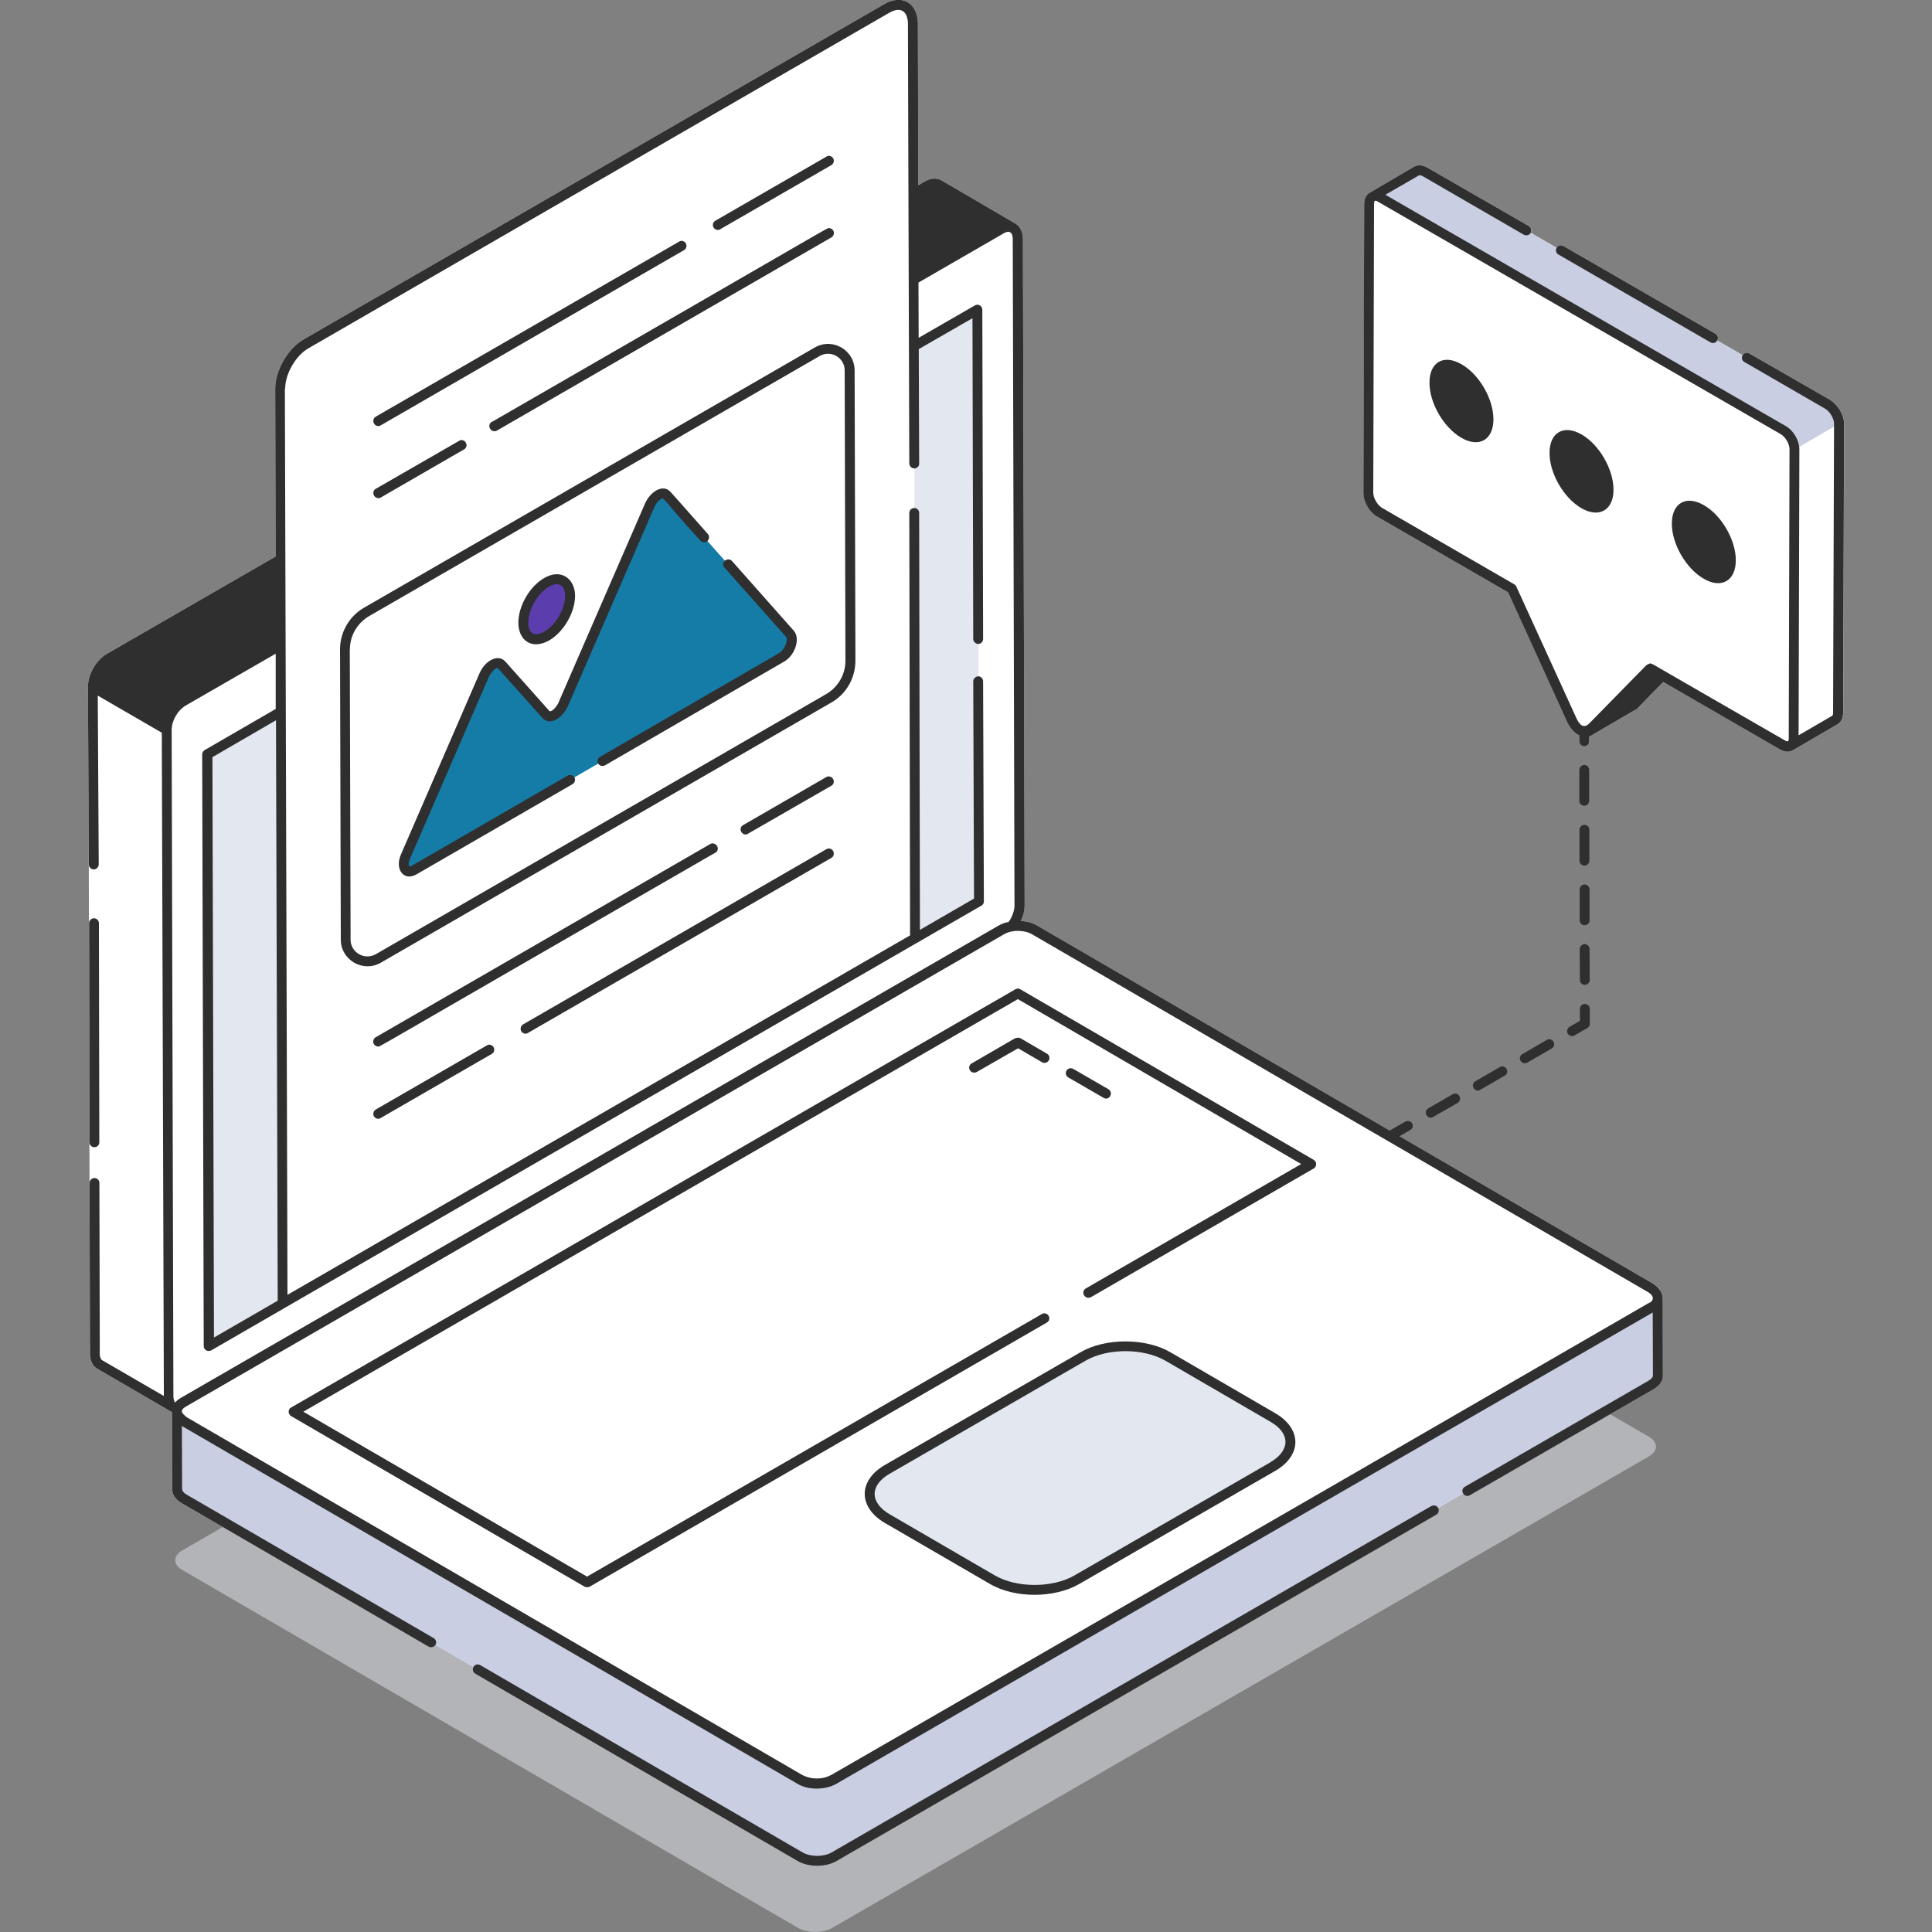 <?xml version="1.0" encoding="UTF-8"?>
<svg id="Layer_2" data-name="Layer 2" xmlns="http://www.w3.org/2000/svg" viewBox="0 0 200 200">
  <rect x="0" y="0" width="200" height="200" fill="#808080" stroke="none"/>
  <defs>
    <style>
      .cls-1 {
        fill: #2f2f2f;
      }

      .cls-1, .cls-2, .cls-3, .cls-4, .cls-5, .cls-6 {
        stroke-width: 0px;
      }

      .cls-2 {
        fill: #e3e7f0;
      }

      .cls-3 {
        fill: #c9cee2;
      }

      .cls-7 {
        opacity: .5;
      }

      .cls-4 {
        fill: #5b3dad;
      }

      .cls-5 {
        fill: #fff;
      }

      .cls-6 {
        fill: #147ca6;
      }
    </style>
  </defs>
  <g>
    <path class="cls-5" d="M189.48,41.41l-8.39-4.82c-.24-.14-.55-.06-.69.18l-2.63-1.52s0,0,0,0c.14-.25.06-.56-.19-.7l-15.74-9.09c-.24-.14-.56-.06-.7.19l-2.67-1.54c.14-.25.06-.57-.19-.71l-10.54-6.07c-.45-.25-.94-.29-1.33-.08l-4.59,2.69c-.37.21-.59.64-.59,1.17l-.08,29.93c0,.92.62,1.99,1.42,2.44l13.56,7.84,6.11,13.42c.27.57.68,1.07,1.15,1.33.04.02.08.04.12.04v.64c0,.29.23.51.51.51s.51-.23.51-.51v-.51s.12-.03.29-.14l4.41-2.58c.16-.04.27-.14.33-.23l2.63-2.69,12.1,6.99c.54.29.94.28,1.33.08l4.64-2.71c.35-.23.55-.64.55-1.15l.1-29.93c0-.92-.62-1.97-1.42-2.46Z"/>
    <path class="cls-5" d="M172.12,134.39c0-.48-.27-1.05-.98-1.5l-26.24-15.26,1.11-.64c.25-.14.33-.45.2-.7-.16-.25-.47-.33-.72-.21l-1.64.94-36.49-21.21c-.49-.29-1.09-.45-1.68-.47.25-.51.39-1.09.39-1.62l-.18-69.01c-.02-.72-.29-1.27-.76-1.56-.02,0-.02-.02-.04-.02-.87-.51-8.07-4.72-7.61-4.45-1.12-.6-2.08.39-2.42.49l-.04-16.76c-.04-2.13-1.67-3.04-3.47-1.99L31.42,35.14c-1.62.94-2.93,3.2-2.93,5.07l.04,17.4-17.46,10.07c-1.11.64-1.97,2.13-1.97,3.43l.08,13.59h0l.12,52.25v3.19c0,.7.27,1.27.75,1.54l7.69,4.47s.04.02.06.02l.02,7.98c0,.55.35,1.09.96,1.44l25.58,14.87c.25.14.57.06.72-.18,0,0,0,0,0,0l3.92,2.28c-.14.24-.06.56.18.7l33.37,19.39c1.11.65,2.86.67,4,.03l62.13-35.88c.24-.14.33-.45.19-.7,0,0,0,0,0,0l2.58-1.49s0,0,0,0c.14.25.45.33.7.18l19-10.97c.82-.47.98-1.05.98-1.44l-.02-7.98Z"/>
  </g>
  <g>
    <g>
      <g>
        <g>
          <g>
            <g>
              <g class="cls-7">
                <path class="cls-2" d="M170.71,150.76l-84.6,48.84c-.96.53-2.52.53-3.49-.02l-63.77-37.07c-.96-.55-.94-1.46.02-2.01l11.61-6.71,52.33,30.38c.94.57,2.52.57,3.49.02l72.94-42.11,11.45,6.65c.96.55.98,1.46.02,2.03Z"/>
              </g>
              <path class="cls-3" d="M18.31,146.15l.02,8.01c0,.34.25.71.71.98l63.78,37.06c.96.56,2.53.56,3.49.02l84.58-48.85c.49-.29.74-.64.74-1.01l-.02-8.01c0,.37-.25.71-.71,1.01l-84.61,48.83c-.96.56-2.53.56-3.49,0l-63.78-37.06c-.47-.27-.71-.64-.71-.98Z"/>
              <g>
                <polygon class="cls-2" points="29.09 73.69 29.27 134.92 29.27 134.95 21.64 139.34 21.48 78.08 29.09 73.69"/>
                <polygon class="cls-2" points="101.37 93.32 94.75 97.14 94.67 53.1 94.65 47.99 94.61 35.87 101.19 32.05 101.37 93.32"/>
              </g>
            </g>
            <path class="cls-2" d="M91.85,152.12c-2.41,1.39-2.42,3.67.01,5.09l10.88,6.32c2.43,1.41,6.33,1.39,8.74,0l20.28-11.71c2.41-1.39,2.46-3.65.03-5.06l-10.88-6.32c-2.43-1.41-6.37-1.41-8.78-.02l-20.28,11.71Z"/>
          </g>
          <g>
            <path class="cls-6" d="M68.15,51.24c.34-.2.68-.2.89.05l12.73,14.33c.5.54-.02,1.96-.88,2.45l-38.03,22.01c-.86.5-1.38-.32-.89-1.44l8.16-18.77c.21-.49.55-.86.89-1.06.34-.2.68-.21.89.03l4.58,5.12c.21.25.55.24.88.04.34-.2.68-.58.9-1.07l8.97-20.61c.21-.5.55-.88.89-1.08Z"/>
            <path class="cls-4" d="M56.59,60.28c1.33-.77,2.42-.12,2.42,1.38,0,1.56-1.08,3.4-2.41,4.17-1.35.78-2.42.18-2.42-1.38,0-1.5,1.05-3.39,2.41-4.17Z"/>
          </g>
        </g>
        <path class="cls-3" d="M190.37,43.87c0-.75-.52-1.63-1.16-2.01l-41.72-24.09c-.33-.18-.62-.2-.83-.08l-4.6,2.67c.21-.11.51-.1.83.08l41.72,24.09c.64.38,1.16,1.26,1.16,2.01l4.6-2.67Z"/>
      </g>
      <g>
        <path class="cls-1" d="M164.04,91.56c-.29,0-.51.23-.51.51v3.2c0,.29.23.51.51.51s.51-.23.51-.51v-3.2c0-.29-.25-.51-.51-.51Z"/>
        <path class="cls-1" d="M164.02,85.39c-.29,0-.51.23-.51.51v3.2c0,.29.25.51.51.51.29,0,.51-.25.51-.51v-3.2c0-.29-.23-.51-.51-.51Z"/>
        <path class="cls-1" d="M164,79.19c-.29.02-.51.25-.51.53v3.18c0,.29.25.51.51.51.29,0,.51-.23.51-.51v-3.2c0-.27-.23-.51-.51-.51Z"/>
        <path class="cls-1" d="M164.04,97.73c-.29.02-.51.25-.51.53l.02,3.18c0,.29.23.51.51.51s.51-.23.51-.51l-.02-3.2c0-.27-.23-.51-.51-.51Z"/>
        <path class="cls-1" d="M162.29,107c.15.25.46.33.7.19l1.33-.77c.16-.09.26-.26.26-.44v-1.54c0-.28-.23-.51-.52-.51h0c-.28,0-.51.23-.51.51v1.24s-1.07.62-1.07.62c-.24.14-.33.45-.19.7Z"/>
        <path class="cls-1" d="M148.37,115.62l2.52-1.44c.25-.14.33-.47.18-.72-.14-.25-.45-.33-.7-.18l-2.52,1.46c-.25.14-.33.45-.18.7.17.28.49.34.7.18Z"/>
        <path class="cls-1" d="M158.11,110l2.52-1.46c.25-.14.33-.45.18-.7-.14-.25-.45-.33-.7-.18l-2.52,1.46c-.25.14-.33.45-.18.7.15.24.44.31.7.18Z"/>
        <path class="cls-1" d="M153.25,112.81l2.52-1.46c.25-.14.33-.45.18-.7-.14-.25-.47-.33-.7-.18l-2.52,1.46c-.25.14-.33.45-.18.7.13.25.47.35.7.18Z"/>
        <path class="cls-1" d="M148.18,155.9l-62.12,35.88c-.82.46-2.18.45-2.98-.02l-33.37-19.39c-.25-.14-.56-.06-.7.19-.14.24-.06.56.18.7l33.37,19.39c1.11.65,2.86.67,4,.03l62.13-35.88c.24-.14.33-.45.19-.7-.14-.25-.46-.33-.7-.19Z"/>
        <path class="cls-1" d="M9.77,118.76c.28,0,.51-.23.51-.51l-.04-22.68c0-.28-.23-.51-.51-.51-.28,0-.51.23-.51.51l.04,22.68c0,.28.23.51.51.51Z"/>
        <path class="cls-1" d="M171.14,132.89l-26.24-15.26,1.11-.64c.25-.14.33-.45.2-.7-.16-.25-.47-.33-.72-.21l-1.64.94-36.49-21.21c-.49-.29-1.09-.45-1.68-.47.25-.51.39-1.09.39-1.62l-.18-69.01c-.02-.72-.29-1.27-.76-1.56-.02,0-.02-.02-.04-.02-.87-.51-8.07-4.72-7.61-4.45-1.12-.6-2.08.39-2.42.49l-.04-16.76c-.04-2.13-1.67-3.04-3.47-1.99L31.42,35.14c-1.62.94-2.93,3.2-2.93,5.07l.04,17.4-17.46,10.07c-1.11.64-1.97,2.13-1.97,3.43l.1,18.38c0,.29.23.51.51.51.27,0,.51-.25.51-.51l-.1-17.48,6.63,3.84.21,67.92v.74l-6.4-3.71c-.1-.06-.23-.27-.23-.66l-.04-17.68c0-.29-.23-.51-.51-.51s-.51.23-.51.51l.04,17.68c0,.7.27,1.27.74,1.54l7.69,4.47s.04.02.06.02l.02,7.98c0,.55.35,1.09.96,1.44l25.58,14.87c.25.14.57.06.72-.18.14-.25.06-.55-.18-.7l-25.6-14.87c-.31-.18-.45-.41-.45-.55l-.02-6.54,63.71,37.03c1.08.68,2.89.66,4.02.02,74.33-42.97,63.12-36.44,84.53-48.8l.02,6.52c0,.25-.31.45-.47.55l-19,10.97c-.25.14-.33.45-.18.7.14.25.45.33.7.18l19-10.97c.82-.47.98-1.05.98-1.44l-.02-7.98c0-.48-.27-1.05-.98-1.5ZM29.52,40.21c0-1.5,1.11-3.43,2.42-4.16L92.06,1.32c1.12-.64,1.89-.23,1.93,1.11,0,.23.02,9.41.14,45.57.02.27.25.49.51.49h.02c.27,0,.51-.23.49-.51l-.04-11.84,5.56-3.2.08,33.21c0,.27.25.51.51.51h.02c.27,0,.49-.25.49-.51l-.08-34.09c0-.4-.43-.64-.76-.45l-5.83,3.36-.02-5.72,8.78-5.07c.62-.4.98-.11.98.55l.18,69.01c0,.55-.25,1.19-.6,1.7-.39.06-.76.21-1.07.39l-84.6,48.86c-.25.14-.45.31-.62.49-.11-.06-.18-.47-.18-.59l-.18-69.01c0-.96.59-2.03,1.48-2.56l9.29-5.35v5.72l-7.34,4.25c-.16.1-.27.27-.27.45l.16,61.25c0,.41.42.63.78.45l7.63-4.41c7.11-4.11-26.27,15.17,72.08-41.62.16-.08.27-.25.27-.43l-.08-22.81c0-.27-.23-.51-.51-.51-.27.02-.51.25-.51.53l.08,22.48-5.6,3.24-.08-43.16c0-.29-.23-.51-.51-.51s-.51.23-.51.51l.08,43.73-64.45,37.21c-.17-56.57-.14-47.02-.27-93.83ZM28.76,134.64l-6.61,3.82-.16-60.08,6.58-3.82.18,60.08ZM86.03,183.75c-.77.43-1.92.53-2.97,0l-63.75-37.05c-.16-.21-1-.59,0-1.13l84.6-48.84c.87-.52,2.18-.46,2.95,0,26.2,15.22,11.1,6.44,63.78,37.05.73.47.48.97,0,1.13-38.67,22.36-21.87,12.66-84.6,48.84Z"/>
        <path class="cls-1" d="M132.04,146.31l-10.87-6.32c-2.56-1.5-6.75-1.5-9.29-.02l-20.29,11.69c-2.82,1.65-2.71,4.4,0,5.99l10.89,6.32c2.58,1.51,6.67,1.49,9.25,0l20.29-11.71c2.81-1.64,2.72-4.37.02-5.95ZM131.51,151.38l-20.29,11.71c-2.28,1.31-5.97,1.31-8.23,0l-10.87-6.32c-2.11-1.22-2.09-3.02-.02-4.21l20.29-11.71c2.28-1.31,5.97-1.31,8.27.02l10.87,6.32c2.01,1.15,2.1,2.93-.02,4.18Z"/>
        <path class="cls-1" d="M136,120.07l-30.38-17.66c-.14-.1-.35-.1-.51,0l-74.98,43.3c-.31.15-.35.66,0,.88l30.38,17.66c.08.04.18.06.27.06s.18-.02.27-.06l47.32-27.34c.25-.14.33-.45.18-.7-.14-.25-.47-.33-.7-.18l-47.08,27.18-29.37-17.07,73.97-42.71,29.33,17.07-22.3,12.88c-.25.14-.33.45-.18.7.14.25.47.33.7.21l23.08-13.33c.14-.08.25-.27.25-.45,0-.16-.08-.35-.25-.43Z"/>
        <path class="cls-1" d="M114.5,113.73c.16,0,.35-.1.43-.27.14-.25.06-.55-.18-.7l-3.65-2.11c-.25-.14-.55-.06-.7.18-.14.25-.06.55.18.7l3.65,2.11c.08.06.16.08.27.08Z"/>
        <path class="cls-1" d="M105.11,107.46l-4.53,2.63c-.25.14-.33.45-.18.7.1.16.27.25.45.25.08,0,.18-.02.25-.06l4.29-2.46,2.48,1.44c.23.14.55.06.7-.18.14-.25.06-.55-.18-.7l-2.75-1.6c-.16-.08-.35-.08-.51,0Z"/>
        <path class="cls-1" d="M39.42,99.66l46.63-26.93c1.56-.88,2.5-2.54,2.5-4.33,0-3.07.03,11.13-.08-30.05,0-2.09-2.26-3.44-4.12-2.38l-46.65,26.93c-1.54.88-2.5,2.54-2.5,4.33.11,41.18.07,26.98.08,30.05,0,2.09,2.29,3.44,4.14,2.38ZM36.22,67.23c0-1.42.76-2.73,1.99-3.45l46.65-26.93c1.13-.65,2.58.15,2.58,1.5.11,41.18.07,26.98.08,30.05,0,1.42-.76,2.73-1.99,3.45l-46.63,26.93c-1.21.67-2.61-.22-2.61-1.5,0-3.07.03,11.13-.08-30.05Z"/>
        <path class="cls-1" d="M56.86,66.29c1.5-.88,2.67-2.89,2.67-4.62s-1.43-2.87-3.2-1.83c-1.5.86-2.67,2.89-2.67,4.62,0,1.82,1.38,2.86,3.2,1.83ZM56.84,60.73c1-.57,1.66-.16,1.66.94,0,1.35-.96,3.04-2.15,3.71-1.02.6-1.66.19-1.66-.92,0-1.35.98-3.06,2.15-3.73Z"/>
        <path class="cls-1" d="M81.39,65.96c.19.19-.08,1.27-.76,1.66l-18.52,10.73c-.25.14-.33.45-.18.7.15.24.44.31.7.18l18.52-10.73c1.15-.64,1.75-2.42,1.01-3.22l-6.38-7.2c-.18-.21-.51-.23-.74-.04-.21.18-.23.51-.04.72l6.4,7.2Z"/>
        <path class="cls-1" d="M43.12,90.51l16.14-9.33c.25-.14.33-.45.21-.7-.16-.25-.47-.33-.72-.18l-16.14,9.33c-.46.27-.31-.43-.14-.8l8.14-18.77c.18-.39.76-1.07.94-.88l4.57,5.11c.78.91,2.08.07,2.65-1.15l8.96-20.62c.16-.37.41-.7.68-.84.38-.23-.05-.23,4.1,4.29.18.21.51.23.72.04.21-.21.23-.51.04-.74-.18-.21-4.08-4.61-3.84-4.33-.77-.9-2.12-.05-2.65,1.17-11.29,25.96-8.52,19.6-8.96,20.62-.17.38-.69,1.01-.94.88l-4.57-5.13c-.76-.84-2.1-.07-2.65,1.17l-8.14,18.77c-.71,1.58.3,2.85,1.6,2.09Z"/>
        <path class="cls-1" d="M74.05,88.28c.25-.14.33-.45.18-.7s-.45-.35-.7-.21l-34.63,20c-.25.14-.33.45-.21.7.1.16.29.27.45.27.24,0-1.45.88,34.89-20.06Z"/>
        <path class="cls-1" d="M85.54,80.44l-8.62,4.98c-.25.14-.33.45-.18.7.17.28.5.34.7.18l8.62-4.96c.25-.14.33-.45.18-.7-.14-.25-.45-.33-.7-.21Z"/>
        <path class="cls-1" d="M50.4,108.22l-11.49,6.63c-.25.14-.33.45-.21.7.16.26.5.35.72.18l11.49-6.63c.25-.14.33-.45.18-.7s-.47-.33-.7-.18Z"/>
        <path class="cls-1" d="M85.54,87.91l-31.38,18.13c-.25.14-.33.45-.21.7.18.29.52.33.72.18l31.39-18.11c.25-.14.33-.47.18-.72-.14-.25-.45-.33-.7-.18Z"/>
        <path class="cls-1" d="M189.48,41.41l-8.39-4.82c-.25-.14-.55-.06-.7.18-.14.25-.06.55.18.7l8.37,4.84c.49.29.92,1.01.92,1.56l-.1,29.93c0,.14-.04.27-.08.29l-3.49,2.03.08-29.58c0-.92-.59-1.97-1.42-2.44l-41.44-23.94,3.49-2.01s.14-.04.33.06l10.52,6.09c.25.12.55.06.7-.18.14-.25.06-.57-.18-.72l-10.54-6.07c-.45-.25-.94-.29-1.33-.08l-4.59,2.69c-.37.21-.59.64-.59,1.17l-.08,29.93c0,.92.62,1.99,1.42,2.44l13.56,7.84,6.11,13.42c.27.57.68,1.07,1.15,1.33.04.02.08.04.12.04v.64c0,.29.23.51.51.51s.51-.23.51-.51v-.51s.12-.03.29-.14l4.41-2.58c.16-.04.27-.14.33-.23l2.63-2.69,12.1,6.99c.54.29.94.28,1.33.08l4.64-2.71c.35-.23.55-.64.55-1.15l.1-29.93c0-.92-.62-1.97-1.42-2.46ZM171.08,68.77c-.25-.19-.43-.03-.64.08l-5.95,6.07c-.6.56-1.03.05-1.33-.64l-6.19-13.56c-.04-.1-.12-.18-.21-.23l-13.7-7.92c-.47-.29-.9-1.01-.9-1.56l.08-29.91c0-.32.09-.41.39-.23l41.72,24.08c.49.29.9,1.01.9,1.56l-.08,29.93c0,.3-.09.39-.39.21-.21-.12-13.91-8.01-13.7-7.9Z"/>
        <path class="cls-1" d="M177.07,35.44c.24.14.55.06.7-.19.14-.25.06-.56-.19-.7l-15.74-9.09c-.24-.14-.56-.06-.7.19-.14.25-.06.56.19.7l15.74,9.09Z"/>
        <path class="cls-1" d="M151.3,37.71c-1.85-1.07-3.32-.23-3.32,1.89-.02,2.09,1.46,4.66,3.3,5.72,1.83,1.07,3.32.21,3.32-1.91s-1.48-4.66-3.3-5.7Z"/>
        <path class="cls-1" d="M163.73,44.98c-1.85-1.07-3.32-.21-3.32,1.89-.02,2.11,1.46,4.68,3.3,5.74,1.83,1.05,3.32.21,3.32-1.91s-1.48-4.68-3.3-5.72Z"/>
        <path class="cls-1" d="M176.39,52.3c-1.83-1.07-3.32-.23-3.32,1.89-.02,2.11,1.48,4.68,3.3,5.72,1.83,1.07,3.32.21,3.32-1.91s-1.48-4.66-3.3-5.7Z"/>
      </g>
    </g>
    <g>
      <path class="cls-1" d="M50.91,43.67c-.25.14-.33.45-.18.7s.45.35.7.21l34.63-20c.25-.14.33-.45.21-.7-.1-.16-.29-.27-.45-.27-.24,0,1.45-.88-34.89,20.06Z"/>
      <path class="cls-1" d="M39.42,51.5l8.62-4.98c.25-.14.33-.45.18-.7-.17-.28-.5-.34-.7-.18l-8.62,4.96c-.25.14-.33.45-.18.7.14.25.45.33.7.21Z"/>
      <path class="cls-1" d="M74.56,23.73l11.49-6.63c.25-.14.33-.45.21-.7-.16-.26-.5-.35-.72-.18l-11.49,6.63c-.25.14-.33.45-.18.7s.47.33.7.18Z"/>
      <path class="cls-1" d="M39.42,44.03l31.38-18.13c.25-.14.33-.45.21-.7-.18-.29-.52-.33-.72-.18l-31.39,18.11c-.25.14-.33.47-.18.72.14.25.45.33.7.18Z"/>
    </g>
  </g>
</svg>